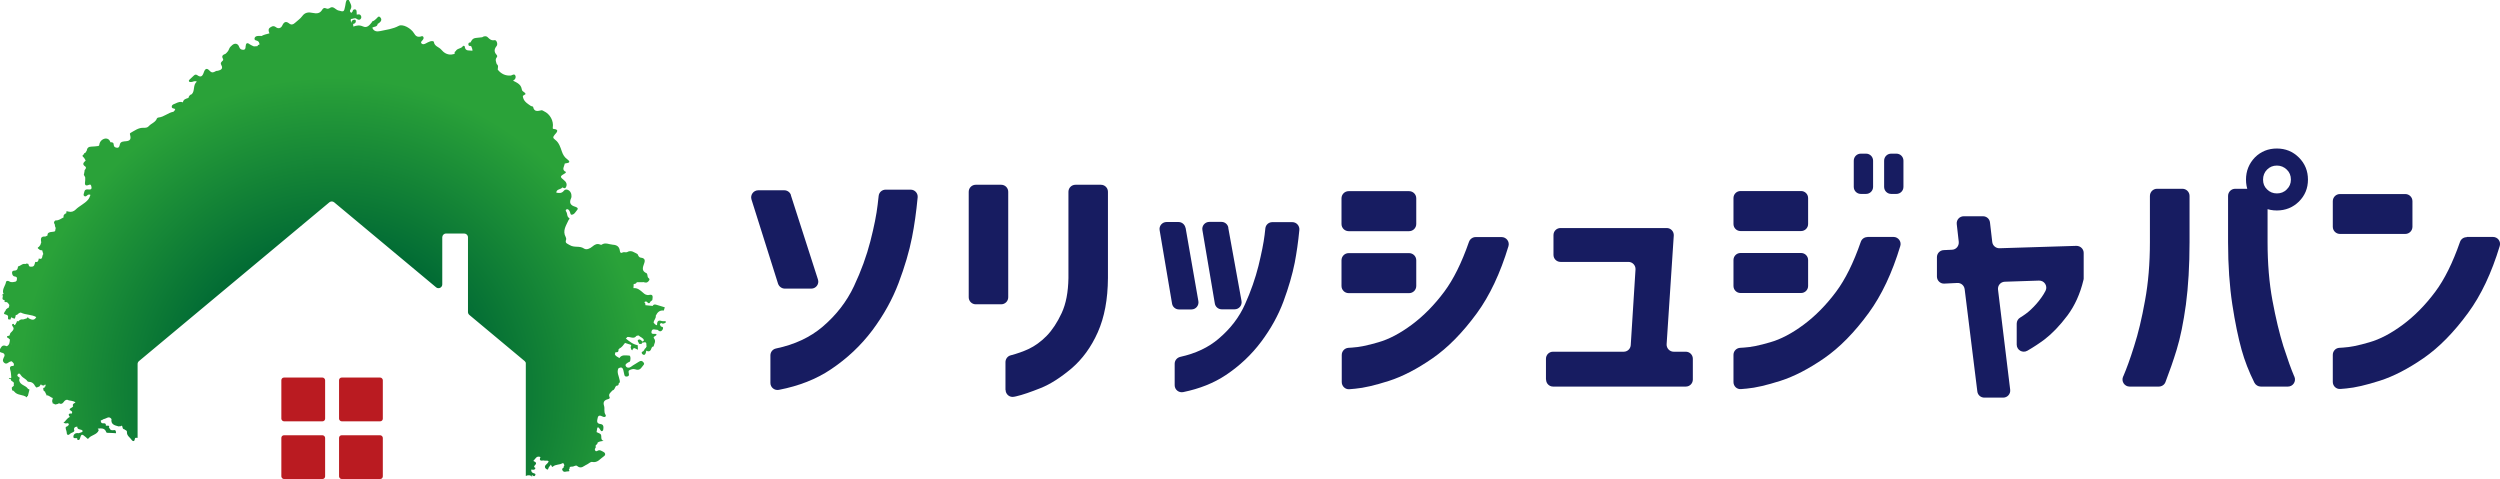 <?xml version="1.0" encoding="UTF-8"?><svg xmlns="http://www.w3.org/2000/svg" xmlns:xlink="http://www.w3.org/1999/xlink" viewBox="0 0 199.31 38.19"><defs><style>.g{fill:url(#f);}.h{fill:#ba1b21;}.i{fill:#171c61;}</style><radialGradient id="f" cx="53.31" cy="27.9" fx="53.31" fy="27.9" r="15.84" gradientTransform="translate(-57.69 -12.89) scale(1.58)" gradientUnits="userSpaceOnUse"><stop offset=".45" stop-color="#006934"/><stop offset="1" stop-color="#2aa239"/></radialGradient></defs><g id="a"/><g id="b"><g id="c"><g id="d"><path class="i" d="M63.05,15.56l2.16,6.72c.12,.36-.15,.73-.53,.73h-2.11c-.24,0-.46-.16-.54-.39l-2.12-6.72c-.11-.36,.16-.73,.54-.73h2.08c.24,0,.46,.16,.53,.39Zm-1.63,14.97v-2.2c0-.27,.19-.5,.46-.55,1.48-.31,2.71-.89,3.7-1.73,1.09-.93,1.92-2,2.5-3.23,.58-1.23,1.01-2.42,1.31-3.59,.3-1.17,.49-2.13,.58-2.91,.03-.28,.06-.51,.08-.7,.03-.29,.27-.5,.56-.5h1.99c.33,0,.59,.28,.56,.61-.11,1.17-.26,2.23-.45,3.19-.22,1.12-.58,2.34-1.07,3.64s-1.19,2.56-2.09,3.77c-.91,1.21-2.02,2.26-3.33,3.13-1.15,.77-2.52,1.31-4.12,1.62-.35,.07-.68-.19-.68-.55Z"/><path class="i" d="M77.23,23.7V15.29c0-.31,.25-.56,.56-.56h2.03c.31,0,.56,.25,.56,.56v8.41c0,.31-.25,.56-.56,.56h-2.03c-.31,0-.56-.25-.56-.56Zm2.93,7.38v-2.21c0-.25,.17-.48,.41-.54,.53-.14,1.01-.31,1.42-.5,.51-.24,1-.59,1.45-1.05,.45-.46,.85-1.07,1.2-1.82,.35-.75,.52-1.68,.54-2.79v-6.88c0-.31,.25-.56,.56-.56h2.03c.31,0,.56,.25,.56,.56v6.88c-.01,1.69-.28,3.13-.81,4.32-.53,1.19-1.23,2.14-2.09,2.88-.87,.73-1.69,1.26-2.47,1.57s-1.43,.54-1.96,.66l-.15,.03c-.35,.08-.68-.19-.68-.55Z"/><path class="i" d="M94.52,18.16l1.02,5.85c.06,.34-.2,.66-.55,.66h-1c-.27,0-.51-.2-.55-.47l-.99-5.85c-.06-.34,.21-.65,.55-.65h.96c.27,0,.5,.2,.55,.46Zm-.87,12.56v-1.72c0-.27,.19-.49,.45-.55,1.22-.27,2.25-.75,3.07-1.46,.93-.79,1.63-1.7,2.09-2.74,.47-1.04,.82-2.06,1.07-3.05,.24-.99,.41-1.81,.49-2.47,.03-.21,.05-.39,.06-.53,.03-.28,.27-.49,.55-.49h1.6c.33,0,.59,.29,.56,.62-.09,.96-.22,1.83-.37,2.62-.19,.95-.49,1.98-.9,3.09-.41,1.1-1,2.17-1.77,3.2-.77,1.03-1.71,1.92-2.82,2.66-.96,.64-2.09,1.09-3.4,1.36-.35,.07-.68-.19-.68-.55Zm4.27-12.57l1.06,5.85c.06,.34-.2,.66-.55,.66h-1.03c-.27,0-.51-.2-.55-.47l-.99-5.85c-.06-.34,.21-.65,.55-.65h.97c.27,0,.5,.19,.55,.46Z"/><path class="i" d="M106.95,17.86v-2.05c0-.31,.25-.57,.57-.57h4.82c.31,0,.57,.25,.57,.57v2.05c0,.31-.25,.57-.57,.57h-4.82c-.31,0-.57-.25-.57-.57Zm10.69,1.04h2.07c.38,0,.66,.36,.55,.73-.65,2.15-1.49,3.93-2.51,5.33-1.14,1.56-2.32,2.76-3.55,3.61-1.23,.85-2.39,1.45-3.48,1.8-1.1,.35-1.99,.56-2.69,.62-.17,.02-.32,.03-.45,.04-.33,.03-.61-.24-.61-.57v-2.16c0-.3,.23-.55,.53-.57,.09,0,.19-.01,.3-.02,.54-.03,1.24-.17,2.08-.42,.85-.24,1.74-.71,2.67-1.4,.93-.69,1.8-1.57,2.59-2.63,.74-.99,1.39-2.31,1.97-3.97,.08-.23,.29-.39,.54-.39Zm-10.69,3.9v-2.05c0-.31,.25-.57,.57-.57h4.82c.31,0,.57,.25,.57,.57v2.05c0,.31-.25,.57-.57,.57h-4.82c-.31,0-.57-.25-.57-.57Z"/><path class="i" d="M123.25,30.26v-1.66c0-.31,.25-.56,.56-.56h5.64c.3,0,.54-.23,.56-.53l.38-6.03c.02-.32-.24-.6-.56-.6h-5.42c-.31,0-.56-.25-.56-.56v-1.58c0-.31,.25-.56,.56-.56h8.47c.32,0,.58,.27,.56,.6l-.57,8.66c-.02,.32,.24,.6,.56,.6h.97c.31,0,.56,.25,.56,.56v1.66c0,.31-.25,.56-.56,.56h-10.58c-.31,0-.56-.25-.56-.56Z"/><path class="i" d="M138.2,17.86v-2.07c0-.31,.25-.56,.56-.56h4.83c.31,0,.56,.25,.56,.56v2.07c0,.31-.25,.56-.56,.56h-4.83c-.31,0-.56-.25-.56-.56Zm10.68,1.03h2.08c.37,0,.65,.36,.54,.72-.65,2.15-1.49,3.93-2.52,5.34-1.14,1.56-2.32,2.76-3.55,3.61-1.23,.85-2.39,1.45-3.48,1.8-1.1,.35-1.99,.56-2.69,.62-.18,.02-.33,.03-.46,.04-.33,.03-.6-.23-.6-.56v-2.17c0-.3,.23-.54,.53-.56,.09,0,.19-.01,.31-.02,.54-.03,1.24-.17,2.08-.42,.85-.24,1.74-.71,2.67-1.4,.93-.69,1.8-1.57,2.59-2.63,.74-.99,1.39-2.31,1.97-3.98,.08-.23,.29-.38,.53-.38Zm-10.68,3.91v-2.07c0-.31,.25-.56,.56-.56h4.83c.31,0,.56,.25,.56,.56v2.07c0,.31-.25,.56-.56,.56h-4.83c-.31,0-.56-.25-.56-.56Zm9.59-7.9v-2.09c0-.31,.25-.56,.56-.56h.42c.31,0,.56,.25,.56,.56v2.09c0,.31-.25,.56-.56,.56h-.42c-.31,0-.56-.25-.56-.56Zm2.42,0v-2.09c0-.31,.25-.56,.56-.56h.42c.31,0,.56,.25,.56,.56v2.09c0,.31-.25,.56-.56,.56h-.42c-.31,0-.56-.25-.56-.56Z"/><path class="i" d="M156.03,22.56l-1.02,.05c-.32,.02-.59-.24-.59-.56v-1.55c0-.3,.24-.55,.54-.56l.66-.03c.33-.01,.57-.3,.54-.63l-.16-1.41c-.04-.34,.22-.63,.56-.63h1.53c.29,0,.53,.21,.56,.5l.18,1.55c.03,.29,.29,.51,.58,.5l6.13-.19c.32,0,.58,.25,.58,.56v2.03s0,.1-.02,.14c-.26,1.09-.69,2.04-1.28,2.83-.61,.81-1.22,1.44-1.82,1.9-.4,.3-.85,.6-1.37,.9-.38,.22-.85-.05-.85-.49v-1.67c0-.2,.11-.39,.29-.49,.31-.19,.6-.4,.84-.63,.32-.3,.61-.63,.86-.99,.11-.15,.21-.32,.31-.51,.19-.38-.1-.83-.53-.81l-2.72,.09c-.33,.01-.58,.3-.54,.63l.97,7.98c.04,.34-.22,.63-.56,.63h-1.5c-.29,0-.53-.21-.56-.5l-1.01-8.15c-.04-.29-.29-.51-.59-.49Z"/><path class="i" d="M169.78,30.82c-.41,0-.68-.42-.52-.79l.03-.06c.24-.56,.53-1.34,.85-2.37,.33-1.02,.62-2.24,.87-3.64,.26-1.4,.39-2.96,.39-4.66v-3.68c0-.31,.25-.57,.57-.57h2.02c.31,0,.57,.25,.57,.57v3.68c0,1.88-.1,3.54-.29,4.98-.2,1.44-.44,2.64-.74,3.61-.26,.85-.56,1.71-.89,2.57-.08,.22-.3,.36-.53,.36h-2.31Zm12.63,0h-2.17c-.21,0-.41-.12-.51-.31-.44-.88-.78-1.76-1.02-2.62-.27-.97-.52-2.17-.74-3.61-.22-1.44-.34-3.1-.34-4.98v-3.68c0-.31,.25-.57,.57-.57h1.35c.14,0,.28,.05,.38,.15l.67,.62c.12,.11,.18,.26,.18,.42v3.06c0,1.71,.13,3.26,.39,4.66,.26,1.4,.55,2.61,.87,3.64,.33,1.02,.61,1.81,.85,2.37l.03,.06c.16,.37-.11,.79-.52,.79Zm-2.64-18.27c.47-.47,1.06-.71,1.75-.71s1.28,.24,1.76,.72c.48,.48,.72,1.07,.72,1.76s-.24,1.27-.72,1.75c-.48,.47-1.07,.71-1.76,.71s-1.27-.24-1.75-.71c-.47-.47-.71-1.06-.71-1.75s.24-1.28,.71-1.77Zm2.87,1.77c0-.33-.11-.59-.33-.8-.22-.21-.48-.32-.79-.32s-.57,.11-.78,.32-.32,.48-.32,.8,.1,.57,.32,.78c.21,.21,.47,.32,.78,.32s.58-.1,.79-.32c.22-.21,.33-.47,.33-.78Z"/><path class="i" d="M185.98,18.08v-2.04c0-.31,.25-.57,.57-.57h5.21c.31,0,.57,.25,.57,.57v2.04c0,.31-.25,.57-.57,.57h-5.21c-.31,0-.57-.25-.57-.57Zm10.69,.81h2.08c.38,0,.65,.36,.54,.72-.65,2.15-1.49,3.93-2.52,5.33-1.14,1.56-2.32,2.76-3.55,3.61-1.23,.85-2.39,1.45-3.48,1.8-1.1,.35-1.99,.56-2.69,.62-.17,.02-.33,.03-.46,.04-.33,.03-.61-.23-.61-.56v-2.16c0-.3,.23-.55,.53-.56,.09,0,.19-.01,.3-.02,.54-.03,1.24-.17,2.08-.42,.85-.24,1.74-.71,2.67-1.4,.93-.69,1.8-1.57,2.59-2.63,.74-.99,1.39-2.31,1.97-3.97,.08-.23,.29-.38,.53-.38Z"/></g><g id="e"><path class="g" d="M52.84,25.81c.08-.01,.15-.05,.23-.08v-.13c-.1,0-.2,.02-.29,0-.35-.13-.4,.07-.4,.33-.12-.02-.2-.11-.27-.2,0-.21,.21-.35,.17-.56,.13-.27,.31-.46,.64-.41l.08-.26c-.22-.07-.44-.13-.66-.2-.12-.04-.24-.05-.31,.09h0c-.19-.02-.39-.04-.58-.06,.01-.09,0-.18-.09-.24,.09-.06,.17-.09,.26,.02,.08,.1,.18,.09,.23-.06-.11-.33-.42-.22-.64-.31h0c.22,.09,.54-.02,.64,.31,.05-.04,.1-.08,.15-.12,0-.02,0-.03,.01-.04,.02-.19,.09-.45-.24-.38-.23,.05-.37-.05-.51-.18-.22-.19-.43-.39-.76-.36h0l.02-.33c.11,0,.2-.03,.25-.14,.15,0,.31,0,.46,0,.02,0,.05-.02,.07-.01,.15,.04,.26,.09,.41-.08,.17-.2-.04-.22-.07-.33-.02-.07-.03-.14-.04-.21-.01-.03-.02-.05-.04-.08-.32-.14-.38-.32-.24-.69,.09-.24,.19-.51-.23-.56-.17-.02-.2-.16-.26-.28-.26-.12-.49-.36-.84-.16-.09,.05-.25-.04-.38,.04-.1,.06-.18,0-.19-.13-.04-.33-.22-.48-.56-.5-.3-.02-.6-.21-.9,0-.02,.02-.07,0-.11-.01-.25-.11-.44,0-.63,.16-.19,.16-.47,.29-.67,.15-.35-.24-.76-.04-1.13-.27-.21-.13-.39-.14-.29-.43,.02-.06,0-.15-.03-.21-.28-.51,.04-.93,.23-1.36,.03-.06,.13-.11,.04-.16-.18-.11-.13-.3-.2-.45-.04-.08-.13-.18,0-.24,.11-.05,.18,.05,.23,.13,.07,.1,.06,.31,.17,.3,.22-.01,.32-.24,.45-.39,.12-.14-.07-.22-.17-.25-.38-.11-.49-.32-.32-.68,.04-.08,.03-.19,.02-.29-.04-.32-.42-.53-.59-.31-.19,.24-.38,.19-.61,.16,.01-.31,.36-.23,.48-.42,.11,.04,.22,.14,.3-.04,.09-.19,.03-.37-.12-.49-.4-.34-.4-.33,.06-.61,.03-.02,.04-.06,.05-.09-.39-.18-.12-.44-.1-.67l.14-.03c.3-.03,.27-.16,.08-.3-.23-.16-.36-.37-.45-.64-.11-.33-.23-.7-.51-.91-.24-.18-.2-.23-.05-.43,.08-.1,.44-.41-.09-.45-.08,0-.08-.05-.07-.13,.08-.51-.22-1.06-.7-1.28-.06-.03-.14-.09-.2-.08-.29,.06-.58,.16-.67-.27,0-.04-.13-.04-.19-.08-.29-.2-.6-.38-.63-.79l.11-.08c.16-.05,.11-.13,.02-.2-.09-.07-.2-.12-.21-.24-.06-.42-.4-.54-.7-.7,.17-.08,.25-.24,.19-.39-.06-.17-.22-.08-.35-.02-.44,.04-.79-.13-1.06-.47,0-.15,.09-.32-.08-.44-.05-.18-.15-.36,.01-.55,.05-.06,.03-.14-.03-.2-.21-.23-.18-.46,.01-.69,.12-.15,0-.49-.15-.47-.26,.05-.39-.06-.56-.23-.1-.11-.29-.11-.44,0h0c-.09,.01-.18,.02-.27,.03-.2,.03-.41,0-.55,.2l-.12,.19c-.1-.02-.16,.04-.16,.13,0,.1,.04,.16,.15,.14l.08,.03c.04,.12,.11,.23,.09,.36-.23-.06-.57,.08-.61-.34,0-.06-.13-.08-.15-.03-.14,.22-.46,.16-.57,.4l.07,.03h0l-.07-.03c-.11,.04-.09,.14-.09,.22l-.26,.05c-.35,.02-.6-.15-.81-.4-.18-.21-.53-.25-.58-.6-.02-.1-.2-.08-.3-.05-.13,.04-.24,.11-.36,.17-.1,.05-.22,.09-.31,.01-.12-.11,0-.2,.07-.28,.06-.08,.12-.17,.05-.27-.06-.09-.15-.03-.23-.01-.24,.05-.38-.05-.5-.26-.24-.41-.9-.77-1.22-.6-.48,.26-.99,.31-1.49,.42-.26,.06-.51,.02-.62-.27-.05-.02-.08-.05-.1-.08,.02,.03,.05,.05,.1,.08,.14-.11,.4-.04,.43-.31,.03-.02,.06-.03,.09-.05,.17-.12,.27-.28,.13-.45-.16-.2-.25,.04-.36,.12-.06,.04-.11,.09-.16,.13l-.12,.05h-.01l-.04,.08c-.18,.22-.37,.48-.7,.33-.28-.13-.52-.08-.77,.01l-.11,.09c0,.06-.04,.12-.06,.18,.02-.06,.06-.12,.06-.18l.11-.09-.02-.21c.14-.02,.22-.1,.22-.23,0-.07-.05-.12-.12-.11-.15,.02-.24,.09-.24,.26-.04-.11-.07-.21-.03-.32,.15,.02,.29-.13,.45-.01,.1,.07,.22,.13,.32,.01,.06-.07,.07-.16,.03-.24-.07-.16-.21-.13-.34-.1,0-.07,0-.15-.01-.22,0-.09-.02-.19-.12-.2-.1-.01-.19,.03-.2,.16l-.1,.12c-.12-.08-.15-.15-.06-.29,.15-.26-.03-.49-.13-.72-.02-.05-.11-.1-.15-.05-.12,.14-.11,.34-.15,.51-.1,.48-.09,.48-.56,.35-.1-.03-.17-.1-.25-.15-.12-.09-.25-.16-.4-.05-.1,.07-.21,.09-.31,.04-.14-.07-.24-.02-.31,.1-.18,.31-.43,.33-.76,.26-.32-.07-.61-.06-.84,.26-.15,.21-.39,.36-.58,.54-.15,.14-.3,.17-.46,.04-.26-.21-.42-.11-.54,.15-.11,.26-.35,.28-.51,.15-.22-.17-.37-.04-.5,.05-.13,.1-.09,.29-.02,.44-.22,.06-.44,.1-.63,.21-.11,0-.22-.02-.32,0-.11,.01-.22,.07-.24,.19-.02,.13,.08,.16,.18,.18,.16,.04,.2,.17,.22,.3-.02,0-.03,.01-.03,.03-.08,0-.12,.04-.13,.11-.1,0-.19,.02-.29,.02-.11-.05-.22-.09-.32-.16-.23-.18-.32-.09-.34,.16,0,.12-.02,.27-.18,.27-.14,0-.27-.04-.33-.22-.09-.28-.33-.34-.55-.16-.1,.08-.21,.19-.25,.3-.06,.18-.17,.29-.29,.4l.07,.04c.15,.05,.25-.05,.36-.12l.08-.06-.08,.06c-.11,.07-.21,.17-.36,.12l-.07-.04c-.18,.07-.35,.15-.21,.39,.06,.1,0,.15-.07,.21-.08,.08-.14,.16-.06,.29,.16,.28,0,.4-.26,.46l-.15,.02c-.18,.09-.31,.21-.52-.02-.22-.24-.36-.18-.47,.15-.11,.33-.26,.39-.52,.2-.11-.07-.18-.04-.26,.03-.11,.1-.22,.2-.32,.3-.05,.04-.1,.09-.08,.15,.03,.09,.11,.07,.19,.07,.13,0,.26-.13,.44-.03-.33,.27-.13,.72-.4,1,.06,0,.11,0,.16,0-.04-.01-.1-.01-.16,0-.15,.04-.23,.15-.27,.3-.2,.06-.4,.11-.44,.35l-.12-.03c-.22-.03-.4,.1-.59,.17-.09,.03-.18,.1-.18,.2,0,.15,.13,.14,.23,.17l.05,.08c-.05,.05-.1,.11-.14,.16-.43,.07-.75,.42-1.2,.46-.04,0-.11,.04-.12,.07-.11,.32-.45,.39-.65,.62-.12,.13-.25,.13-.42,.13-.4-.02-.71,.23-1.04,.41-.08,.04-.03,.13-.02,.2,.07,.28,0,.43-.33,.46-.18,.02-.45,0-.5,.27-.03,.13-.05,.25-.2,.25-.16,0-.28-.07-.29-.26,0-.17-.13-.18-.26-.18-.07-.25-.28-.33-.47-.28-.22,.06-.4,.25-.42,.52h0l-.06,.06c-.19,.02-.38,.05-.57,.05-.22,0-.34,.11-.37,.33-.04,.06-.08,.12-.12,.18-.07,0-.11,.01-.08,.09-.12,.05-.19,.14-.06,.24,.09,.08,.12,.18,.18,.27-.15,.15-.32,.28-.04,.47,.12,.08,.04,.19-.02,.27l-.04,.02,.02,.02c-.02,.11-.04,.23-.06,.34h-.02l.02,.03,.1,.18c0,.09,.01,.19,0,.28-.04,.27-.05,.48,.32,.32,.11-.05,.15,.03,.17,.13,.08,.3-.13,.25-.3,.24-.17-.01-.24,.07-.27,.23-.02,.11-.1,.22,.01,.3,.12,.09,.2-.04,.28-.09,.07-.04,.14-.04,.21,0-.05,.13-.09,.26-.19,.38-.28,.33-.69,.49-.99,.79-.15,.15-.35,.22-.57,.16-.09-.02-.23-.08-.16,.12-.15,.06-.27,.15-.23,.34-.2,.09-.37,.26-.63,.24-.05,0-.22,.15-.08,.3,.03,.11,.01,.22,.09,.31-.07,.09,.02,.28-.17,.29-.39,.03-.51,.1-.49,.3-.07,.03-.15,.1-.22,.09-.3-.02-.33,.15-.3,.38,.06,.11-.05,.19-.05,.29l-.12,.15c-.13,.06-.12,.12,0,.18,.07,.09,.16,.1,.26,.09,.03,.1,.06,.21,.09,.31-.13,.11,0,.49-.36,.35-.02,.16-.05,.32-.28,.27-.06,.18-.05,.41-.34,.38-.17,.02-.18-.11-.21-.22l-.14-.03c-.05,.04-.11,.05-.17,.03-.19-.02-.31,.16-.49,.19,0,.02-.01,.03-.03,.03-.01,.15-.05,.29-.23,.31-.1,.01-.23,0-.24,.16,0,.15,.06,.29,.2,.31,.27,.03,.19,.2,.16,.35l-.07,.06c-.18,.04-.35,.09-.52-.02-.09-.06-.23-.05-.25,.05-.05,.3-.3,.54-.23,.87l.04,.08-.1,.04s.01,.03,0,.04h0s-.06,.02-.06,.07l.06-.07h0v.02h.02c.07,.13-.15,.37,.16,.4h0s-.02,.08-.02,.12c.06,0,.11,.08,.18,.03,.11,.06,.17,.16,.23,.26-.05,.03-.05,.06-.03,.11l-.03,.02c.01,.06-.01,.08-.07,.08l-.16,.13c0,.1-.09,.14-.12,.22h0l-.04,.1,.06,.05c.1,.03,.2,.05,.27,.14v.26l.17,.03s.02-.03,.04-.03c.01-.13,.05-.21,.17-.08,.05,0,.09,0,.11,.06,.09-.08,.11-.19,.12-.3,.08-.02,.15-.04,.2-.12h0c.08-.02,.13-.12,.23-.08,.38,.19,.83,.13,1.21,.35-.15,.3-.37,.22-.6,.1-.05-.09-.1-.12-.15,0l-.3,.09h0c-.17-.04-.29,.05-.39,.16l-.1-.04-.02,.1c-.08,.07-.06,.22-.2,.23,0-.06-.04-.11-.08-.1-.14,.02-.08,.15-.05,.19,.16,.19,.06,.31-.08,.45-.07,.06-.15,.15-.14,.27l-.16,.07c-.05-.03-.06,.01-.06,.04,0,.03-.02,.1,.06,.08,.06,.05,.12,.1,.17,.15,.17,.16,.24,.31,.07,.45,.17-.15,.1-.3-.07-.45-.02,.2-.02,.42-.24,.53-.03,0-.07-.01-.11-.03-.29-.1-.37,.15-.46,.31-.1,.2,.1,.22,.24,.26,.13,.04,.17,.16,.13,.26-.08,.18-.21,.35-.02,.52,.21,.19,.35-.08,.52-.1,.02,0,.05-.02,.07-.02,.11,.1,.25,.18,.16,.37-.23,0-.34,.06-.26,.33,.06,.19,.06,.4,.08,.6l-.04,.07h0c-.05-.07-.1-.04-.16,0,.04,.04,.09,.06,.15,.04l.02,.09c.05,.13,.31,.13,.22,.34,.11,.18-.26,.19-.13,.37-.02,.08-.01,.14,.09,.13l.09,.08h0c.25,.33,.71,.21,.99,.46,0,0,.06-.06,.04-.11h.05l.13-.51-.12-.06c-.17-.28-.59-.28-.69-.63-.02-.09,0-.17,.04-.25-.11-.07-.28-.15-.15-.29,.12-.13,.19,.03,.27,.13,.13,.18,.37,.24,.49,.44,.01,.02,.07,.04,.1,.04q.35,0,.52,.36l.1,.1,.23-.09,.08-.11s.02-.05,.03-.05c.03,0,.07,.01,.06,.06l.21,.03c0-.07,.06-.07,.11-.08-.02,.06,.05,.15-.07,.17,0,.02,0,.05,.02,.06l-.11,.03-.03,.07,.04,.16,.12,.09c-.01,.11,.13,.17,.09,.28,.21-.03,.33,.17,.52,.21-.03,.13-.1,.27,0,.4-.02,.06,0,.07,.05,.04l.14,.08c.1-.03,.21-.02,.3-.1h0c.15,.09,.27,.05,.37-.09,.07-.1,.15-.19,.29-.19,.21,.11,.47,.05,.66,.22-.11,.07-.28,.11-.19,.31-.02,.02-.05,.05-.07,.07,.04,.1,.06,.22,.13,.29-.07-.07-.09-.2-.13-.29-.27,.16-.27,.17-.06,.31,.08,.05,.05,.12,.03,.19-.25-.02-.33,.05-.16,.27-.23,.1-.33,.33-.51,.47h0c.06,.02,.11,.04,.17,.05,.09,.01,.2-.08,.25,.05,.04,.12-.12,.13-.15,.22-.02-.01-.04-.03-.06-.03-.1,.17,.05,.32,.05,.49,0,.2,.13,.24,.25,.11,.11-.12,.29-.1,.36-.25-.08-.22,.01-.32,.23-.34h0c-.02,.32,.37,.15,.44,.37l-.09,.08-.24,.08c-.23-.05-.41,.06-.42,.27-.01,.19,.2,.09,.31,.13-.03,.1,.01,.14,.1,.14,.05,0,.08-.03,.1-.08,.13-.42,.15-.43,.49-.14,.06,.05,.14,.18,.2,.1,.22-.29,.67-.28,.82-.65l-.06-.14s-.04-.02-.07-.03c.02,0,.05,.01,.07,.03,.27-.02,.54-.06,.66,.28,.02,.07,.09,.06,.15,.06,.21,0,.42,.02,.63,.03h0c0-.09,0-.18-.08-.25-.13,0-.26,.05-.37-.04-.04-.06-.08-.12-.12-.18,.05-.09,.03-.14-.08-.13h-.16c.02-.15-.05-.21-.19-.19-.17,.02-.21-.08-.22-.22l.08-.04h.02l.14-.08h0c.21-.02,.41-.29,.62,0-.07,.43,.25,.5,.54,.58,0,.04,.01,.03,.02,0,.1,.01,.19,0,.27-.06,.07,.1,.02,.28,.2,.3,.06,.08,.21,.06,.2,.22-.02,.3,.26,.43,.39,.64,.04,.07,.2,.15,.23-.05,.02-.18,.1-.13,.23-.13v-5.89c0-.09,.04-.17,.11-.23l15.18-12.66c.11-.09,.27-.09,.38,0l8.13,6.78c.19,.16,.49,.02,.49-.23v-3.76c0-.16,.13-.3,.3-.3h1.45c.16,0,.3,.13,.3,.3v5.96c0,.09,.04,.17,.11,.23l4.41,3.68s.07,.08,.09,.13v9.03c.18-.09,.37-.09,.52,.08l-.06-.17h0c.09,.04,.2,.18,.28,.05,.1-.16-.08-.16-.17-.2-.12-.06-.14-.15-.14-.27,.13,0,.29,.07,.34-.13-.11-.05-.15-.11-.05-.21,.21-.2,.04-.27-.12-.35,.16-.15,.25-.45,.57-.31-.13,.28,.02,.31,.24,.27,.13,.05,.29-.03,.41,.06-.03,.15-.16,.21-.24,.31-.11,.15-.04,.26,.08,.33,.15,.09,.12-.08,.17-.14,.06-.07,.12-.15,.17-.23,.04,.07,.09,.24,.15,.17,.23-.21,.54-.13,.77-.28h.08l.08,.17h0c-.05,.05-.07,.12-.07,.19-.1,.05-.15,.11-.08,.22,.12,.2,.3,.05,.46,.07,.12,.01,.09-.07,.04-.14,.06-.06,.08-.13,.07-.21l.17-.03c.15,.03,.3-.15,.42-.05,.33,.28,.54-.02,.79-.12h0c.14-.07,.29-.23,.41-.2,.44,.09,.64-.26,.93-.45,.16-.1,.13-.27-.03-.35-.14-.07-.29-.2-.47-.09-.13,.08-.2,.02-.22-.12l.07-.16h.05l-.05-.03v-.12l.06-.06c.06-.03,.09-.09,.09-.16,.13-.1,.29-.11,.48-.14-.34-.1-.04-.48-.32-.59l-.24-.11c.06-.17,0-.69,.34-.12,.05,.09,.17,.04,.19-.06,.03-.19,.06-.43-.21-.46-.38-.04-.26-.31-.23-.49,.04-.24,.22-.2,.39-.11,.16,.09,.33,0,.23-.15-.15-.24-.04-.48-.11-.7-.1-.3,.01-.45,.29-.53,.08-.02,.2-.06,.15-.16-.12-.25,.07-.36,.2-.51,.02,0,.02-.02,.02-.03,.2-.04,.19-.26,.31-.37,.13,0,.21-.06,.2-.2,.12-.06,.09-.14,.07-.26-.05-.31-.25-.6-.1-.93,.35-.2,.38,.07,.43,.3,.05,.15,.01,.39,.26,.35,.24-.04,.13-.23,.12-.38,0-.03,.02-.07,.03-.1,.15-.09,.34-.15,.49-.1,.29,.11,.43,0,.59-.23,.08-.12,.2-.17,.08-.32-.11-.14-.22-.15-.38-.04-.2,.14-.42,.24-.61,.39-.12,.1-.31,.11-.4-.02-.12-.17,.06-.25,.18-.33,.03-.02,.07-.02,.1-.04,.11-.09,.1-.5-.02-.5-.27,0-.59-.11-.79,.2-.02,.07-.03,.14-.05,.21,.02-.07,.04-.14,.05-.21-.13-.1-.3-.13-.36-.31h0l.05-.16c.17,.03,.26-.03,.24-.22l.07-.07c.02-.06,.03-.13,.03-.2,0,.07,0,.14-.03,.2,.2-.1,.32-.28,.45-.45l.27,.09c.11,.05,.32,.02,.17,.24,.05,.09,.01,.21,.14,.26,.11-.34,.29-.08,.45-.05,0-.12-.01-.24-.02-.36-.38-.06-.66-.3-.95-.53,.05-.02,.09-.05,.09-.11,.25-.08,.54,.21,.76-.1-.1-.03-.2-.07-.21-.14,.01,.07,.11,.11,.21,.14l.12-.03h.07c.12,.15,.36,.17,.41,.39h0s-.07,.07-.11,.1c-.1-.09-.22-.24-.35-.14-.12,.09,.07,.2,.06,.31l.19,.02,.09-.12h.07c.33-.1,.21,.17,.26,.31l-.07,.13c-.12,.06-.11,.23-.25,.28-.09,.03-.1,.13-.01,.21,.09,.08,.19,.08,.24-.04,.04-.07,.04-.16,.06-.24,.19,.1,.33,.06,.4-.15,.03-.1,.08-.18,.19-.19,.03-.21,.22-.4,.03-.64-.11-.14,.14-.18,.21-.28-.01-.02-.02-.05-.04-.06-.13-.07-.42,.08-.37-.21,.05-.28,.32-.12,.49-.13h0c.14,.15,.28,.16,.39-.01,.06-.1,.09-.24-.12-.25h0c-.07-.11-.19-.24,.06-.28Z"/><g><rect class="h" x="22.43" y="30.1" width="3.49" height="3.49" rx=".21" ry=".21"/><rect class="h" x="27.03" y="30.1" width="3.49" height="3.49" rx=".21" ry=".21"/><rect class="h" x="22.43" y="34.7" width="3.49" height="3.49" rx=".21" ry=".21"/><rect class="h" x="27.03" y="34.7" width="3.49" height="3.49" rx=".21" ry=".21"/></g></g></g></g></svg>